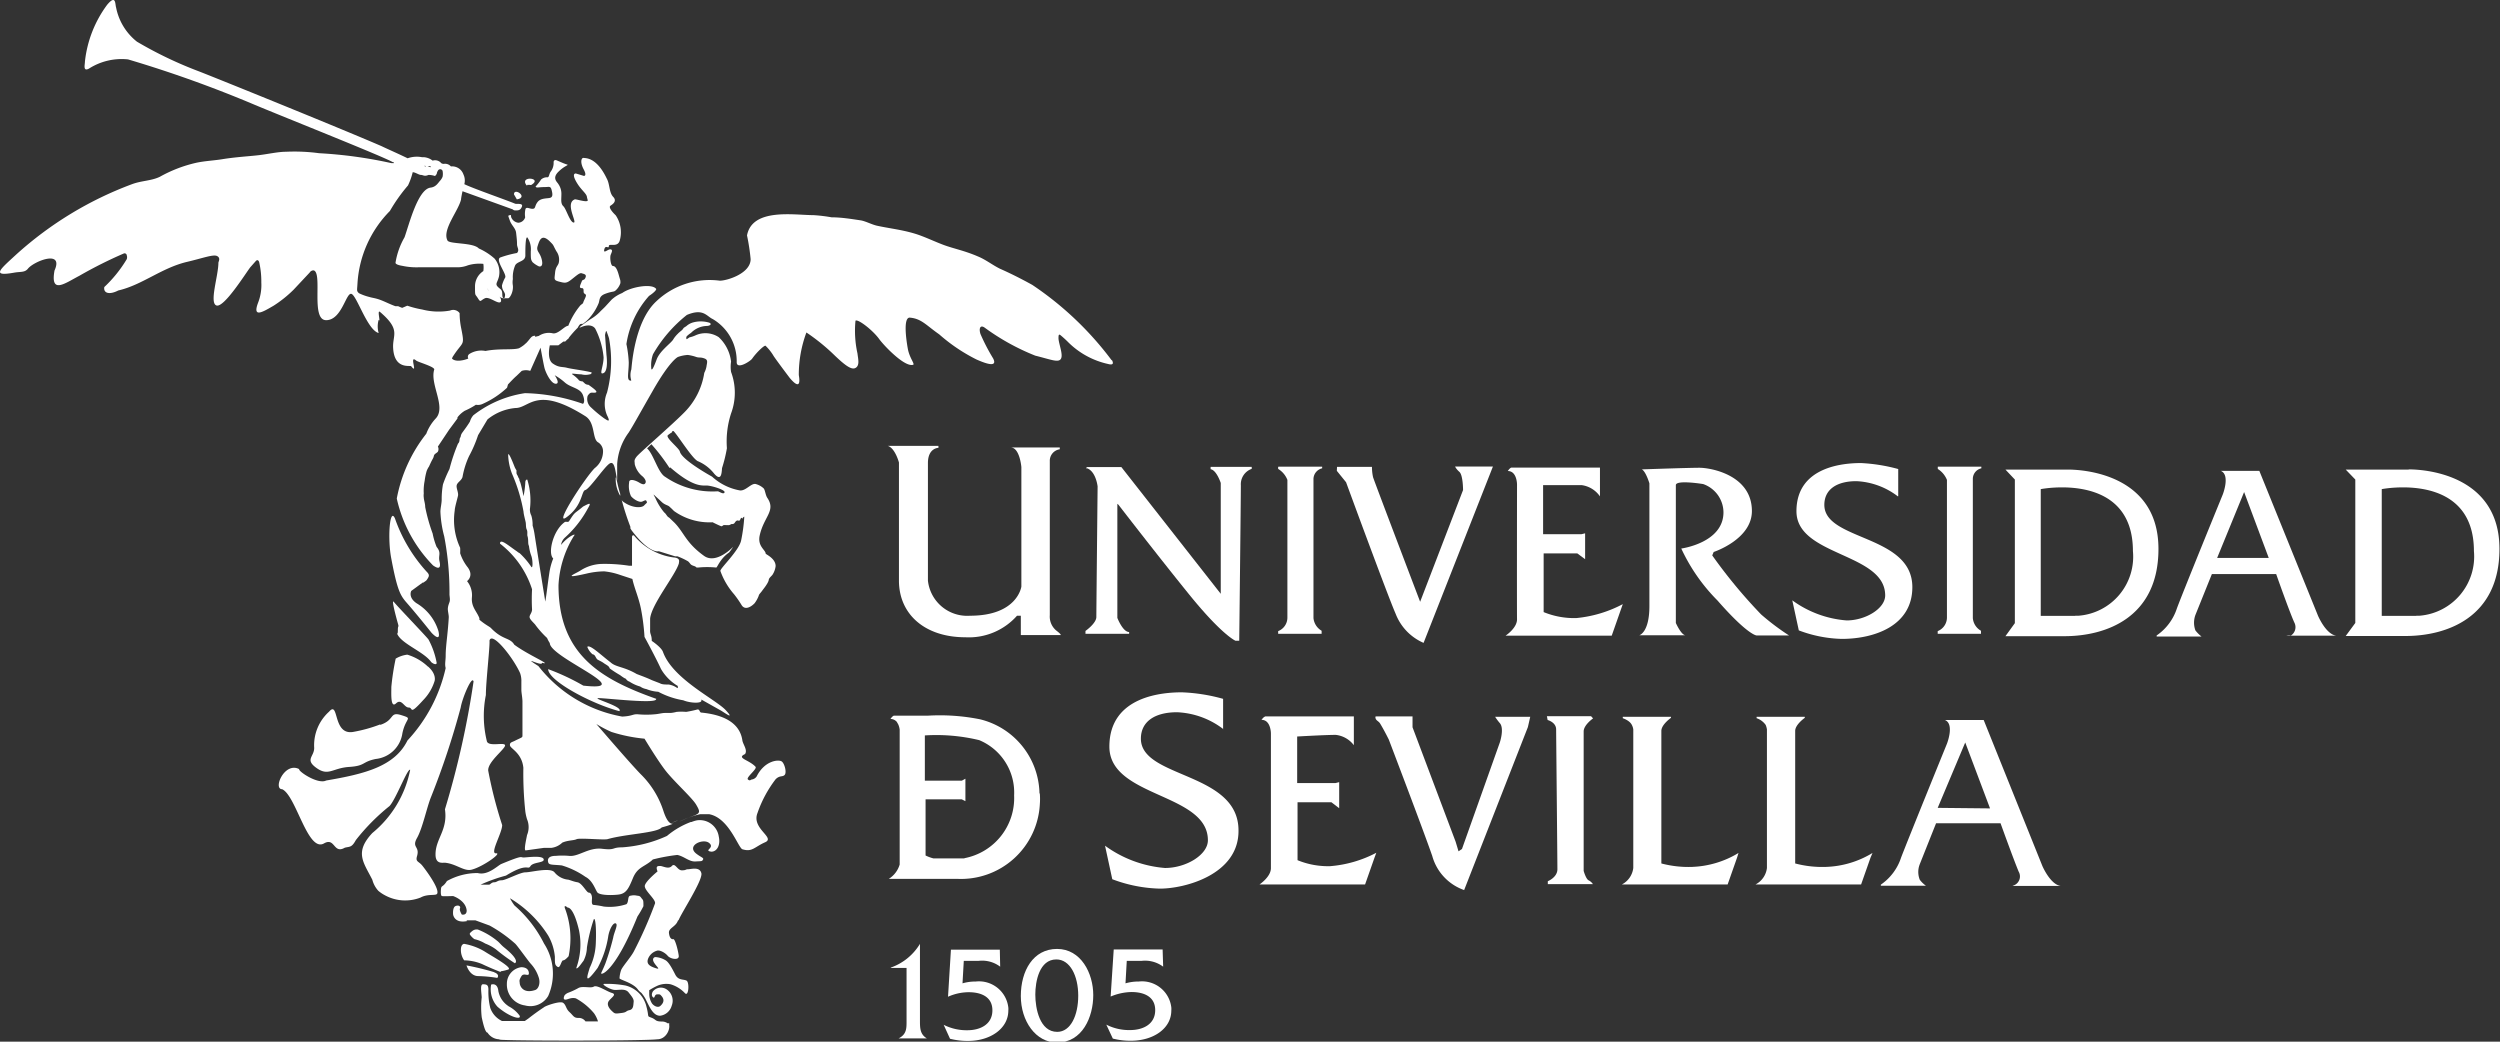 <svg xmlns="http://www.w3.org/2000/svg" viewBox="0 0 138.05 57.52"><rect x="0" y="0" width="138.05" height="57.52" fill="#333333" stroke="none"/><defs><style>.cls-1,.cls-2{fill:#fff;}.cls-2{fill-rule:evenodd;}</style></defs><g id="Capa_2" data-name="Capa 2"><g id="Capa_1-2" data-name="Capa 1"><g id="Capa_2-2" data-name="Capa 2"><g id="Capa_1-3" data-name="Capa 1"><path id="Trazado_301" data-name="Trazado 301" class="cls-1" d="M49.19,53.43a3.07,3.07,0,0,0,1.61-1.31h0v4.22c0,.43,0,.77.38,1v0H49.62v0c.46-.23.44-.58.44-1V53.45h-.87Z"/><path id="Trazado_302" data-name="Trazado 302" class="cls-1" d="M55.23,53.38h0a1.65,1.65,0,0,0-1.2-.32l-.81,0-.07,1.24a2.57,2.57,0,0,1,.73-.1,1.63,1.63,0,0,1,1.8,1.44.86.86,0,0,1,0,.16c0,1-1,1.68-2.22,1.68a3.91,3.91,0,0,1-1-.12l-.35-.77a2.8,2.8,0,0,0,1.31.3c.69,0,1.38-.31,1.38-1.1s-.69-1-1.31-1a2.82,2.82,0,0,0-1.14.25l.16-2.6h2.7Z"/><path id="Trazado_303" data-name="Trazado 303" class="cls-1" d="M56.37,55c0-1.39.68-2.6,2-2.6s2,1.34,2,2.55-.6,2.62-2,2.62c-1.18,0-2-1.19-2-2.57m.8-.08c0,.76.24,2.06,1.21,2.06.74,0,1.16-.91,1.16-2s-.45-2-1.21-2c-.94,0-1.16,1.22-1.16,1.94"/><path id="Trazado_304" data-name="Trazado 304" class="cls-1" d="M64.23,53.38h0a1.67,1.67,0,0,0-1.2-.32l-.81,0-.07,1.24a2.57,2.57,0,0,1,.73-.1,1.63,1.63,0,0,1,1.8,1.43,1,1,0,0,1,0,.17c0,1-1,1.67-2.23,1.67a3.89,3.89,0,0,1-1-.12l-.36-.77a2.75,2.75,0,0,0,1.32.3c.69,0,1.38-.31,1.38-1.1s-.69-1-1.31-1a3.09,3.09,0,0,0-1.15.25l.17-2.6h2.7Z"/><path id="Trazado_305" data-name="Trazado 305" class="cls-2" d="M69.86,39.56l4.9,0v1.59a1.45,1.45,0,0,0-1-.57c-.59,0-2.13.09-2.13.09v2.57h2.12l.2-.05v1.44l-.43-.33H71.65v3.2a4.43,4.43,0,0,0,1.8.33A6.61,6.61,0,0,0,76,47.09l-.1.27-.52,1.48H69.55s.63-.42.63-.9,0-7.44,0-7.44,0-.75-.52-.75c.13-.18.2-.18.2-.18"/><path id="Trazado_306" data-name="Trazado 306" class="cls-2" d="M57.4,43.8a4.3,4.3,0,0,0-3.28-4.08,11.31,11.31,0,0,0-2.9-.2l-1.86,0s-.06,0-.19.18a.46.46,0,0,1,.35.16l.08.14a1,1,0,0,1,.08.29v7.45a1.4,1.4,0,0,1-.6.79h3.77a4.36,4.36,0,0,0,4.57-4.12,3.75,3.75,0,0,0,0-.58M53.26,47.4H51.54a2.23,2.23,0,0,1-.43-.16v-3.1h2l.2.1V43l-.2.11H51.07v-2.5a10.11,10.11,0,0,1,3,.26A3.13,3.13,0,0,1,56,43.92a3.38,3.38,0,0,1-2.75,3.47"/><path id="Trazado_307" data-name="Trazado 307" class="cls-2" d="M111,48.92h2.78c-.57-.09-1-1.1-1-1.1l-3.24-8.06h-2.14c.54.22.11,1.31.11,1.31s-2.1,5.16-2.53,6.28a2.9,2.9,0,0,1-1.12,1.5l0,.06h2.49a1.52,1.52,0,0,1-.34-.33,1.16,1.16,0,0,1,0-.86l.9-2.26h3.56s.72,2,1,2.67a.53.53,0,0,1-.22.74l-.12.05M107,44.61,108.52,41l1.37,3.64Z"/><path id="Trazado_308" data-name="Trazado 308" class="cls-2" d="M76,39.56h2v.6l2.38,6.32.16.53.19-.13L82.82,41s.26-.77,0-1.07a2.88,2.88,0,0,1-.26-.35H84.5l-.13.57-3.52,9a2.78,2.78,0,0,1-1.76-1.88c-.49-1.42-2.4-6.43-2.4-6.43s-.24-.49-.47-.87c-.1-.18-.28-.17-.27-.4"/><path id="Trazado_309" data-name="Trazado 309" class="cls-2" d="M85.42,39.55h2.44l.11.12s-.52.36-.52.72v7.7s.12.44.27.52a.61.61,0,0,1,.24.21H85.47v-.16S86,48.45,86,48s-.07-7.53-.07-7.72c0-.4-.47-.52-.47-.52Z"/><path id="Trazado_310" data-name="Trazado 310" class="cls-2" d="M93.47,47.87a5.89,5.89,0,0,1-1.73-.19V40.36c0-.35.53-.72.53-.72v-.06H89.61v.08s.38.12.5.37a.73.73,0,0,1,.08.25c0,.06,0,.65,0,1.48v6.17a1.18,1.18,0,0,1-.63.91H95.4l.52-1.48L96,47.1a5.28,5.28,0,0,1-2.57.77"/><path id="Trazado_311" data-name="Trazado 311" class="cls-2" d="M100.85,47.87a5.86,5.86,0,0,1-1.72-.19V40.36c0-.35.53-.72.53-.72v-.06H97v.08a1,1,0,0,1,.5.37,1,1,0,0,1,.07.25c0,.06,0,.65,0,1.48v6.17a1.18,1.18,0,0,1-.63.91h5.83l.52-1.48.11-.26a5.25,5.25,0,0,1-2.56.77"/><path id="Trazado_312" data-name="Trazado 312" class="cls-2" d="M67.54,40.27V38.59a9.77,9.77,0,0,0-2.28-.36c-1,0-4,.18-4,3s5.44,2.55,5.44,5.17c0,.8-1.2,1.53-2.37,1.53a6.5,6.5,0,0,1-3.31-1.23l.4,1.85a7.89,7.89,0,0,0,2.63.52c1.39,0,4.34-.78,4.34-3.18C68.43,42.61,63,43,63,40.79c0-.94.76-1.46,2-1.46a4.51,4.51,0,0,1,2.55.93"/><path id="Trazado_313" data-name="Trazado 313" class="cls-2" d="M49.07,24.62h2.75v.11s-.58,0-.58.84v6.49A2.18,2.18,0,0,0,53.57,34c2.62,0,2.83-1.61,2.83-1.61v-6.6s-.09-1.08-.59-1.08c0-.1,0,0,0,0h2.71v.1a.64.64,0,0,0-.55.66v8.5a1,1,0,0,0,.36.85c.3.23.24.25.24.25h-2.2V34h-.21a3.55,3.55,0,0,1-2.85,1.19c-2.24,0-3.67-1.27-3.67-3.13V25.54s-.21-.8-.62-.92"/><path id="Trazado_314" data-name="Trazado 314" class="cls-2" d="M60,25.89v-.1h1.92l5.49,7V26.67s-.23-.71-.56-.76v-.13h2.27v.11a.9.9,0,0,0-.6.91c0,.75-.09,8.58-.09,8.58h-.21s-.74-.31-2.56-2.56-3.9-4.95-3.9-4.95l-.06-.05v6.3s.3.78.65.78V35H59.94v-.16s.6-.42.6-.77.07-7.21.07-7.21-.09-.82-.58-1"/><path id="Trazado_315" data-name="Trazado 315" class="cls-2" d="M70.59,25.77l2.42,0v.09a.62.62,0,0,0-.48.57v7.7a.91.91,0,0,0,.45.7V35h-2.4v-.15a.8.8,0,0,0,.51-.74V26.5a1.23,1.23,0,0,0-.5-.6.13.13,0,0,1,0-.12"/><path id="Trazado_316" data-name="Trazado 316" class="cls-2" d="M107,25.77l2.41,0v.09a.6.6,0,0,0-.47.57v7.7a.88.88,0,0,0,.45.7V35H107v-.15a.81.81,0,0,0,.51-.74V26.5a1.27,1.27,0,0,0-.5-.6.24.24,0,0,1,0-.12"/><path id="Trazado_317" data-name="Trazado 317" class="cls-2" d="M73.83,25.78h1.93a2.62,2.62,0,0,0,.06.57c.08.26,2.6,6.88,2.6,6.88l2.37-6.17s0-.82-.2-1-.24-.3-.24-.3h2.09l-3.83,9.74a2.88,2.88,0,0,1-1.54-1.6c-.44-1-2.74-7.27-2.74-7.27L73.82,26Z"/><path id="Trazado_318" data-name="Trazado 318" class="cls-2" d="M83.45,25.82l4.9,0v1.59a1.47,1.47,0,0,0-1-.62H85.21v2.71h2.11l.21-.05v1.43l-.43-.32H85.24V33.8a4.43,4.43,0,0,0,1.8.33,6.84,6.84,0,0,0,2.57-.77L89,35.1H83.14s.64-.42.63-.91,0-7.44,0-7.44,0-.74-.51-.74c.13-.19.2-.19.2-.19"/><path id="Trazado_319" data-name="Trazado 319" class="cls-2" d="M90.66,25.92s2.53-.09,3.18-.09,2.9.41,2.9,2.39c0,1.57-2.11,2.26-2.11,2.26l-.08.19a28.14,28.14,0,0,0,2.7,3.26,13.48,13.48,0,0,0,1.54,1.16H97s-.47,0-2.16-1.93a10.05,10.05,0,0,1-2-2.87s2.33-.31,2.33-2a1.67,1.67,0,0,0-1.12-1.56s-1.51-.25-1.51.06V34.4s.3.68.54.68H90.52s.56-.14.56-1.61V26.69s-.2-.67-.42-.77"/><path id="Trazado_320" data-name="Trazado 320" class="cls-2" d="M114.21,25.93h-3.47l.52.55v7.93l-.52.72H114c2.26,0,5.19-1,5.19-4.82,0-4-3.91-4.38-5-4.38m.41,8.08h-1.91l0-7s5.09-1,5.09,3.42a3.27,3.27,0,0,1-3,3.57h-.19"/><path id="Trazado_321" data-name="Trazado 321" class="cls-2" d="M126.24,35.1H129c-.57-.08-1-1.1-1-1.1l-3.24-8h-2.13c.54.22.11,1.31.11,1.31s-2.11,5.16-2.53,6.28a2.9,2.9,0,0,1-1.12,1.5l0,.06h2.48a1.82,1.82,0,0,1-.34-.34,1.24,1.24,0,0,1,0-.85l.91-2.26h3.55s.72,2.05,1,2.67a.55.55,0,0,1-.23.75l-.11,0m-3.92-4.31,1.49-3.64,1.36,3.64Z"/><path id="Trazado_322" data-name="Trazado 322" class="cls-2" d="M104.82,27.4V25.9a9.52,9.52,0,0,0-2.06-.33c-.91,0-3.56.17-3.56,2.66s4.9,2.29,4.9,4.65c0,.72-1.08,1.38-2.13,1.38a5.84,5.84,0,0,1-3-1.11l.36,1.66a7.14,7.14,0,0,0,2.37.47c1.77,0,3.9-.7,3.9-2.86,0-2.91-4.86-2.55-4.86-4.54,0-.85.68-1.31,1.77-1.31a4.06,4.06,0,0,1,2.29.84"/><path id="Trazado_323" data-name="Trazado 323" class="cls-2" d="M133,25.93h-3.47l.53.55V34.4l-.53.72h3.3c2.25,0,5.19-1,5.19-4.81,0-4-3.92-4.39-5-4.39m.42,8.09h-1.92l0-7s5.09-1,5.09,3.42a3.28,3.28,0,0,1-3,3.57h-.19"/><path id="Trazado_324" data-name="Trazado 324" class="cls-1" d="M37.13,45.42a2.15,2.15,0,0,0,.32-.13l-.33.13Z"/><path id="Trazado_325" data-name="Trazado 325" class="cls-1" d="M36.24,38.59c-3.12-1.1-5.4-2.48-5.4-6.27a5.7,5.7,0,0,1,.86-2.74c.15-.15-.3,0-.72.51a.7.7,0,0,1,.2-.39,6,6,0,0,0,1.29-1.64c.21-.35.06-.26-.27-.09-.52.44-.42.25-.77.8-.06.1-.19,0-.26.07-.64.47-.93,1.72-.62,2a3.44,3.44,0,0,0-.21.76c-.1.66-.16,1.24-.23,1.62-.22-1.36-.44-2.74-.6-3.77a3.34,3.34,0,0,0-.1-.43,1.73,1.73,0,0,0-.07-.55.7.7,0,0,1-.07-.43,3.85,3.85,0,0,0-.14-1.51c0-.08-.1-.06-.12.07a5.3,5.3,0,0,1-.1.8s-.14-.7-.2-.81,0-.12-.07-.19l-.06-.14a.38.38,0,0,1-.06-.13c0-.05,0-.11,0-.16a1,1,0,0,1-.1-.18c-.15-.38-.31-.77-.36-.7a3.17,3.17,0,0,0,.21,1.06,9.33,9.33,0,0,1,.64,2.11c0,.12.1.48.12.59s0,.28.06.4,0,.3.05.39c.05.25,0,.37.07.51a2.31,2.31,0,0,0,.12.52c.1.25.1.79,0,.62a4.41,4.41,0,0,0-.63-.74.65.65,0,0,1-.15-.1c-.45-.3-.94-.75-.94-.43a5.18,5.18,0,0,1,1.77,2.52,10.29,10.29,0,0,0,0,1.11c0,.21-.17.32-.13.46s.28.33.33.42a5.24,5.24,0,0,0,.63.7,1.51,1.51,0,0,0,.15.28c0,.8,4.95,2.7,1.85,2.35a12.69,12.69,0,0,0-1.94-.91c0,.64,2.4,1.92,3.93,2.32.24-.25-1.57-.72-1.14-.72s3.17.33,3.17.06"/><path id="Trazado_326" data-name="Trazado 326" class="cls-1" d="M28.38,10.73l.16.28c.67-.11-.16-.68-.16-.28"/><path id="Trazado_327" data-name="Trazado 327" class="cls-1" d="M29.11,10.21s.08,0,.11,0,0,0,.05,0a.09.09,0,0,0,.07,0c.65-.39-.65-.52-.28,0l.05.05"/><path id="Trazado_328" data-name="Trazado 328" class="cls-1" d="M23.38,32.17c.17-.12.16-.1.24-.23s.1-.21-.05-.36a8.52,8.52,0,0,1-1.76-2.95c-.29-.66-.42,1.12-.2,2.23.32,1.7.49,2,.8,2.37.55.62,1.41,1.7,1.41,1.7s.55.62.39-.08A2.7,2.7,0,0,0,23,33.31c-.48-.33-.29-.68-.29-.68l.63-.46"/><path id="Trazado_329" data-name="Trazado 329" class="cls-1" d="M24.12,36.64a4.37,4.37,0,0,0-.46-1.33c-.18-.23-1.72-1.83-1.91-2.07s.25,1.29.25,1.29l0,.06c-.06.08,0,.4-.07.4.22.56,1.49,1,1.88,1.57.15.13.29.14.28.08"/><path id="Trazado_330" data-name="Trazado 330" class="cls-1" d="M23.63,36.81a2.85,2.85,0,0,0-1.14-.66,1.63,1.63,0,0,0-.64.22,13.33,13.33,0,0,0-.24,1.56c0,.39-.05,1.2.26.91s.44.23.7.23,0,.47.79-.4A2.62,2.62,0,0,0,24,37.6s.12-.37-.36-.79"/><path id="Trazado_331" data-name="Trazado 331" class="cls-1" d="M21,40a8,8,0,0,1-1.52.42c-1.12.17-.75-1.77-1.31-1.12a2.49,2.49,0,0,0-.82,2c0,.49-.53.64.13,1.11s.88,0,1.8-.06.69-.28,1.47-.44a1.66,1.66,0,0,0,1.47-1.42c.19-.9.61-.79-.06-1s-.34.27-1.17.54"/><path id="Trazado_332" data-name="Trazado 332" class="cls-1" d="M38.73,38.63l1.05.59c.17.09.85.6.3,0S37.15,37.5,36.61,36c-.09-.26-.62-.61-.62-.61,0-.35-.11-.36-.09-.62l0-.16,0-.45c.07-.79,1.42-2.43,1.59-3.06,0-.1.1-.29-.31-.32A3.44,3.44,0,0,1,35,29.56c-.07,0-.1,0-.1.13,0,.46,0,1.14,0,1.55l-.16,0a8.86,8.86,0,0,0-1.54-.1,2.29,2.29,0,0,0-1.14.36c-.21.15-1.15.51.3.18a4.54,4.54,0,0,1,1-.13,3.83,3.83,0,0,1,.89.2l.67.22c.11.51.34,1,.47,1.63a12,12,0,0,1,.2,1.57s.58,1.06.91,1.77a2.62,2.62,0,0,0,.93.94.29.29,0,0,0,0,.09c0,.1-.1-.1-.5-.17-.19,0-.38,0-.49-.07L36,37.56c-.3-.14-.5-.21-.84-.34-.72-.42-1.15-.37-1.45-.65-.55-.42-1.14-1-1.28-.85a1,1,0,0,0,.29.41s.09,0,.15.11.09.16.14.19.21.1.32.18.15.09.24.16.08.12.11.15a6.65,6.65,0,0,0,.56.36s.23.18.32.2a.35.35,0,0,0,.2.16,2.11,2.11,0,0,0,.59.27.85.85,0,0,0,.34.14,2.11,2.11,0,0,0,.66.15,4.51,4.51,0,0,0,1.38.47c.38.16,1.05.19,1,0h0"/><path id="Trazado_333" data-name="Trazado 333" class="cls-1" d="M34,26.38a1.82,1.82,0,0,0,.25,1l0-.1a7.24,7.24,0,0,1-.22-.92"/><path id="Trazado_334" data-name="Trazado 334" class="cls-1" d="M25.75,50.82l.5,0,.79.29a7.75,7.75,0,0,1,1.41,1c.12.11.75,1,.87,1.12a2,2,0,0,1,.42.72c.12.33,0,.66-.19.72-.66.22-.84-.22-.85-.37s-.05-.15.09-.39.46.09.41-.22-.43-.28-.43-.28a.92.92,0,0,0-.78.92,1.16,1.16,0,0,0,1,1.19A1.14,1.14,0,0,0,30.27,55a3.05,3.05,0,0,0-.23-2.9A6.83,6.83,0,0,0,28.41,50a2.7,2.7,0,0,1-.25-.4,6.39,6.39,0,0,1,2.11,2.06,2.87,2.87,0,0,1,.37,1.17c0,.39,0,.46.15.56s.2-.36.31-.36.3-.23.3-.23a5,5,0,0,0,.1-1,4.74,4.74,0,0,0-.28-1.58c-.14-.34.13-.1.13-.1s.31-.08.62,1.24a3.85,3.85,0,0,1-.15,2.1c.07.08.29-.27.4-.4a1.73,1.73,0,0,0,.19-.74,9.34,9.34,0,0,1,.38-1.56c.08-.11.15.44.11,1.33a3.37,3.37,0,0,1-.34,1.36c-.1.36-.38,1.1.44,0a5.44,5.44,0,0,0,.58-1.7c.05-.39.27-.82.42-.76s-.09.48-.14.79a13.69,13.69,0,0,1-.43,1.42c-.07.18-.15.35-.23.52s.72.06,2-3.11a5.3,5.3,0,0,0,.33-.57c0-.29,0-.32-.08-.41s-.08-.16-.27-.17a.71.71,0,0,0-.35,0c-.2,0-.09.34-.24.47a2.94,2.94,0,0,1-1.25.13,4.85,4.85,0,0,0-.55-.09c-.15,0-.1-.23-.1-.38s-.06-.3-.18-.3-.37-.53-.62-.57-.46-.15-.56-.15a1.11,1.11,0,0,1-.71-.4c-.24-.29-1.29,0-1.6,0s-1.09.44-1.32.44-.26.11-.41.11-.22.13-.28.13c-.38,0-.53,0-.47,0a9,9,0,0,1,1.4-.5c1.2-.74,1.2-.28,1.35-.52s.8-.17.73-.39-.92-.09-1.11-.09,0-.15-1.23.36c-.2.09-.74.65-1.3.5a3.47,3.47,0,0,0-1.7.44c-.23.37-.31.22-.33.45s0,.36.05.38.62,0,.62,0,.7.23.75.8c0,.29-.27.22-.27.22s-.15-.24-.1-.34-.06-.2-.24-.13-.14.46-.14.46.05.52.78.37"/><path id="Trazado_335" data-name="Trazado 335" class="cls-1" d="M28.08,55.56a1.27,1.27,0,0,1-.56-.83c-.05-.5-.4-.36-.4-.36a1.43,1.43,0,0,0,.35,1.22c.65.57,1.35.76,1.22.49a1.73,1.73,0,0,0-.62-.52"/><path id="Trazado_336" data-name="Trazado 336" class="cls-1" d="M27.28,53.68a14.84,14.84,0,0,0-1.52-.37s.17.59.65.59a7.46,7.46,0,0,1,1.05.1s.17-.18-.17-.31"/><path id="Trazado_337" data-name="Trazado 337" class="cls-1" d="M27.83,52.31c-.15-.12-.26-.27-.38-.36a4,4,0,0,0-1.06-.62.38.38,0,0,0-.31.08c-.06.05-.12.09-.14.15s.2.27.26.3a2,2,0,0,1,.59.24,2.59,2.59,0,0,1,.59.32,10.85,10.85,0,0,0,1.05.77s.35-.12-.6-.88"/><path id="Trazado_338" data-name="Trazado 338" class="cls-1" d="M27.67,53.63s.09,0,.39-.09-.95-.77-1.3-1a3.29,3.29,0,0,0-1.13-.42s-.18,0-.18.33a1,1,0,0,0,.18.58,2.65,2.65,0,0,1,1,.21c.48.23,1,.43,1,.43"/><path id="Trazado_339" data-name="Trazado 339" class="cls-1" d="M37.47,50.82c.12-.35,1.35-2.22,1.26-2.6S38.15,48,38,48s-.1.06-.35.06-.37-.44-.55-.24-.5,0-.64,0-.27,0-.15.3c0,0-.63.51-.7.77s.62.77.56,1A23.19,23.19,0,0,1,35,52.54c-.15.29-.58.78-.69,1a1.58,1.58,0,0,0-.1.48c0,.08.72.24,1,.6a.76.76,0,0,0,.2.2,1.94,1.94,0,0,1,.23.33c.23.46.42.93.8.94a.76.76,0,0,0,.65-.55.75.75,0,0,0-.3-.92.57.57,0,0,0-.74.13s-.12.19,0,.31.07-.14.23-.15.17,0,.24.08.25.29-.06.56c-.1.09-.3.05-.45-.13a1,1,0,0,1-.16-.54l0-.2a3.67,3.67,0,0,1,.48-.26,1.25,1.25,0,0,1,.69-.07,1.79,1.79,0,0,1,.8.49c.21.23.26-.6.09-.69s-.45,0-.62-.33-.36-.7-.55-.8a1.22,1.22,0,0,0-.55-.17c-.06,0-.21.08-.07.31s.39.4.08.3-.51-.22-.42-.5a.75.75,0,0,1,.49-.46c.15-.06.45.1.6.28s.64.27.61,0-.2-.94-.3-.92-.21-.06-.24-.34.39-.34.5-.7"/><path id="Trazado_340" data-name="Trazado 340" class="cls-1" d="M38.15,45.39a4.48,4.48,0,0,0-1.32.77,7.09,7.09,0,0,1-2.47.63c-.6,0-.35.17-1.11.08s-1.31.46-1.84.39a4.21,4.21,0,0,0-.71,0c-.48,0-.47.24-.42.38s.33.1.75.15a4.6,4.6,0,0,1,1.3.63c.39.2.54.69.65.85s.72.18,1.16.13.57-.33.81-.91.57-.6,1-.94l.1-.09a10,10,0,0,1,1.35-.25c.37.07.65.38,1,.36s.36,0,.42-.1-.09-.12-.33-.3c-.65-.46.33-.9.67-.62s-.34.41.12.48c.31,0,.52-.36.41-.84a1.06,1.06,0,0,0-1.21-.89,1.61,1.61,0,0,0-.29.09"/><path id="Trazado_341" data-name="Trazado 341" class="cls-1" d="M36.87,56.51s-.11-.09-.28-.1c-.44,0-.33-.1-.61-.21s-.12,0-.28-.6a1.57,1.57,0,0,0-1.16-1.18,5.71,5.71,0,0,0-1.17-.09c-.2,0,.29.3.54.33s.61-.1.8.14.3.37.28.53,0,.4-.23.45-.12.12-.46.16-.34.05-.52-.12-.29-.38-.15-.56.44-.35.16-.43-.82-.46-1-.35-.64-.06-.87.09a4.17,4.17,0,0,1-.57.26c-.2.1-.2.2-.2.2s-.07.16.06.17.31-.14.59-.07a3.46,3.46,0,0,1,1,.82,1.57,1.57,0,0,1,.22.45h-.69a.45.45,0,0,0-.4-.19c-.25,0-.27-.13-.48-.32s-.18-.38-.35-.51-1,.17-1.06.24c-.29.19-.58.4-.86.62l-.2.14h-1.2l-.06,0a1.26,1.26,0,0,1-.65-.73,3.81,3.81,0,0,1-.1-1c0-.28-.11-.29-.29-.3s-.1.4-.08.72a5,5,0,0,0,0,1.1c.08.38.2.86.32.85h0a.8.8,0,0,0,.71.37c-.88.09,7.88.1,8.66,0,.48,0,.72-.53.66-.8a.18.18,0,0,0,0-.09"/><path id="Trazado_342" data-name="Trazado 342" class="cls-1" d="M61.39,19.9A17.89,17.89,0,0,0,57,15.73c-.58-.32-1.17-.62-1.78-.89-.41-.2-.78-.5-1.22-.68-.74-.32-1.34-.43-1.88-.63s-1.08-.47-1.61-.63c-.73-.22-1.42-.29-2.1-.44-.29-.07-.6-.24-.87-.29C47,12.09,46.45,12,45.92,12a8.77,8.77,0,0,0-1-.12c-1.06,0-3.38-.41-3.67,1.12a11.5,11.5,0,0,1,.2,1.31c0,.79-1.3,1.19-1.7,1.19a4.28,4.28,0,0,0-3.52,1.15c-1.25,1.17-1.35,3.75-1.37,3.76a1,1,0,0,0,0,.6.09.09,0,0,1-.08,0c-.18-.05-.06-.47-.06-1A6.26,6.26,0,0,0,34.59,19a5.14,5.14,0,0,1,1.25-2.66c.25-.16.43-.34.39-.39-.23-.31-1.4-.11-1.87.23a1.94,1.94,0,0,0-.59.37l-.33.36c-.08.09-.26.25-.32.32a2.49,2.49,0,0,1-.52.4s-.88.59-.5.43.65-.09.77.09a4.36,4.36,0,0,1,.46,1.58c0,.52-.28,1,0,.87s.16-1,.16-1l-.08-1.1s.05-.28.08-.21.1.26.14.39a6.87,6.87,0,0,1-.11,3,1.6,1.6,0,0,0,0,1.25c.23.45,0,.27-.16.17a6.73,6.73,0,0,1-.71-.59.62.62,0,0,1-.2-.65c.17-.26.24-.15.42-.18s-.05-.2-.37-.43c0,0-.14,0-.22-.09l-.11-.1s-.18,0-.23-.1a1.87,1.87,0,0,0-.34-.29c-.08-.08.24,0,.5,0a.93.93,0,0,0,.47,0c.07,0,.14-.1.08-.11-.32-.09-1.07-.18-1.34-.25s-.45,0-.79-.24-.16-1-.16-1h.47l.28-.21s0,0,.1,0l.12-.12a.18.18,0,0,0,.09-.1,5.78,5.78,0,0,1,.48-.54s.07-.14.13-.19.14,0,.19-.05l.16-.13.13-.13a2.87,2.87,0,0,0,.54-.84c.08-.18,0-.4.38-.54s.45-.09.55-.17a.92.92,0,0,0,.28-.42c0-.19,0-.11-.09-.44s-.19-.5-.32-.5-.18-.47-.13-.61.14-.28,0-.31-.42.28-.35,0,.25,0,.25-.18.48.1.6-.3A1.67,1.67,0,0,0,34,11.89c-.2-.19-.41-.45-.29-.53s.38-.25.15-.49-.18-.69-.35-1c-.56-1.18-1.15-1.13-1.28-1.15s-.21.24,0,.63,0,.37,0,.36l-.43-.13c-.14,0-.17.15.07.54s.51.56.54.75.11.24-.07.24-.55-.12-.6-.1c-.56.21.15,1.29-.06,1.28s-.41-.75-.57-.9S31,11,31,10.74a.94.94,0,0,0-.17-.58c-.05-.1-.36-.31,0-.67s.62-.37.47-.41-.49-.2-.57-.23-.15,0-.16.1a.79.79,0,0,1-.14.5c-.13.16-.09.36-.22.34a.48.48,0,0,0-.29.09c-.09.07,0,0-.19.24s-.17.16-.13.21.19,0,.46,0,.34-.07.4.16.07.38-.07.43-.52,0-.7.23-.1.37-.27.38-.33-.12-.4,0A1.19,1.19,0,0,0,29,12a.42.42,0,0,1-.38.3.48.48,0,0,1-.36-.24c-.08-.12,0-.22-.11-.18s-.1,0,0,.29.32.42.35.69.05.42.05.62.15.32,0,.49a5.79,5.79,0,0,0-.93.25c-.28.14.36.9.28,1.1a1.85,1.85,0,0,0-.18.44c0,.27.13.31.17.5a.55.55,0,0,1-.07.28.1.1,0,0,0,0-.05c-.16-.1,0-.38-.19-.53-.36-.28-.18-.28-.08-.68a1.18,1.18,0,0,0-.24-1,3.32,3.32,0,0,0-.87-.56c-.31-.34-1.62-.23-1.73-.44-.31-.59.61-1.64.75-2.27,0-.08.07-.41.08-.45l2.77,1a.2.2,0,0,0,.14.06c.17,0,.29,0,.37-.21s-.3-.13-.37-.16c-.53-.22-2.32-.84-2.81-1.08a.78.78,0,0,0-.05-.54.66.66,0,0,0-.69-.44.43.43,0,0,0-.4-.14h0s-.12,0-.17-.08a.45.45,0,0,0-.44-.1h0a.88.88,0,0,0-.49-.19h-.1l0,0a1.51,1.51,0,0,0-.79.06c-.6-.29-1.22-.56-1.42-.66-1.9-.83-8.6-3.55-10.08-4.13A22,22,0,0,1,7.56,2.3,3.18,3.18,0,0,1,6.41.41c-.06-.19,0-.73-.49-.15A6.41,6.41,0,0,0,4.69,3.4c0,.17-.12.57.22.39a3.35,3.35,0,0,1,2.16-.51,66.24,66.24,0,0,1,7,2.51c1.72.72,7.06,2.84,7.61,3.16.07,0,.08.05.07.06h-.13a24.64,24.64,0,0,0-4-.55,10.2,10.2,0,0,0-1.83-.08c-.43,0-1,.13-1.51.19s-1.26.1-2,.22c-.41.07-1,.1-1.45.2a7.53,7.53,0,0,0-2,.77c-.47.23-1,.21-1.54.41a19.82,19.82,0,0,0-6.4,3.89c-.89.82-1.39,1.22-.13,1,.37-.07.6,0,.78-.22.32-.41,2-1.08,1.47.1-.24,1.34.58.7,1.37.29A24.15,24.15,0,0,1,6.83,14,.12.12,0,0,1,7,14.1a.32.32,0,0,1,0,.21,7.1,7.1,0,0,1-1.24,1.54c-.06.35.29.44.77.19,1.31-.3,2.37-1.23,3.76-1.57.9-.21,1.49-.44,1.7-.33s.07.31.07.37c0,.72-.52,2.24-.1,2.36s1.6-1.77,1.86-2.11l.31-.35c.1-.1.16,0,.18.06a4.77,4.77,0,0,1,.12,1.13,2.69,2.69,0,0,1-.18,1.12c-.33.88.29.49.86.16A6.64,6.64,0,0,0,16.21,16l.89-.95a.25.25,0,0,1,.22-.12c.51.13-.18,2.75.69,2.75s1.1-1.56,1.4-1.45.88,2,1.5,2.16a1.3,1.3,0,0,1,0-.73c.13.2-.11-.6.08-.43,1.17,1,.67,1.26.72,2,.07,1.23,1,.91,1,1,.4.5-.15-.68.27-.32.11.09,1,.33,1,.49-.26.82.68,2.07.08,2.71a2.52,2.52,0,0,0-.52.84,8.23,8.23,0,0,0-1.63,3.58,7.65,7.65,0,0,0,2,3.69c.35.25.44.12.36-.22s.12-.46-.16-.8a3.92,3.92,0,0,1-.22-.74A9.81,9.81,0,0,1,23.48,28c0-.2-.07-.36-.08-.53a.82.82,0,0,1,0-.22,2.75,2.75,0,0,1,.05-.7,3.45,3.45,0,0,1,.11-.54,1.19,1.19,0,0,1,.13-.25c.06-.13.12-.27.2-.41s.05-.16.09-.23.16-.12.2-.18a.31.31,0,0,0,0-.28l.62-.93.46-.62a.21.21,0,0,0,0-.06,1.45,1.45,0,0,1,.41-.37,4,4,0,0,0,.61-.33.61.61,0,0,0,.4-.06A4.84,4.84,0,0,0,28,21.41l.05-.18c.17-.18.33-.35.48-.48l.28-.27a.76.76,0,0,1,.47,0l.57-1.28s.16.9.22,1.13.35.86.62.86-.06-.47-.06-.47a3.17,3.17,0,0,1,.56.4c.34.3.85.3,1,.7s0,.48,0,.48a10.29,10.29,0,0,0-3.2-.59,6.11,6.11,0,0,0-2.85,1.22.92.92,0,0,0-.19.35c-.12.2-.26.39-.4.58s-.08.22-.14.31,0,.21-.12.33a10,10,0,0,0-.47,1.4,7,7,0,0,0-.36.85,4.65,4.65,0,0,0-.07.83c0,.23-.07.47-.07.68a6.21,6.21,0,0,0,.21,1.36,16.32,16.32,0,0,1,.29,3.19c0,.13.05.3,0,.44s-.08.22-.09.35.06.38.05.5c-.05.91-.17,1.55-.17,2.11,0,.27-.06.47,0,.68a8.63,8.63,0,0,1-2.11,4c-.71,1.44-2.38,1.85-4.49,2.21-.45.23-1.55-.51-1.49-.63-.81-.42-1.46,1.11-.94,1.11.77.35,1.4,3.48,2.3,3,.63-.37.52.6,1.16.23.28-.07.38,0,.61-.42a11.41,11.41,0,0,1,1.86-1.88c.36-.39,1-2.11,1.14-2A6,6,0,0,1,20.56,46c-1,1.07-.49,1.61,0,2.58a1.46,1.46,0,0,0,.33.61,2,2,0,0,0,.39.26,2.33,2.33,0,0,0,1.95.11c.4-.22.84-.08.91-.21.14-.28-.62-1.3-.82-1.55s-.39-.2-.29-.53c.16-.55-.31-.45,0-1s.54-1.7.78-2.28a44.28,44.28,0,0,0,1.63-4.92c.08-.5.62-1.8.71-1.44a48.66,48.66,0,0,1-1.58,7.06c.17,1.15-.53,1.63-.52,2.5,0,.55.4.44.53.45.65.07,1.07.52,1.51.37.6-.17,1.66-.92,1.3-.89s.34-1.12.34-1.56a24,24,0,0,1-.77-3c-.05-.48.94-1.2.93-1.4s-.87.09-1-.21a5.87,5.87,0,0,1-.06-2.57c0-.73.23-2.7.2-3,.12-.55,1.29.9,1.69,1.79a1.31,1.31,0,0,1,.07.48c0,.12,0,.28,0,.44s.05.38.06.62V39c0,.1,0,.23,0,.32s0,.29,0,.46v.82c0,.13,0,.1-.39.29-.18.1-.32.09-.3.27s.66.41.74,1.24a19.51,19.51,0,0,0,.11,2.42,2.73,2.73,0,0,0,.09.41,1.14,1.14,0,0,1,0,.89c0,.06-.2.85-.07.84l1-.14.24,0h.17a1.06,1.06,0,0,0,.61-.29c.33-.14.62-.11.79-.19s1.45.05,1.7,0c1-.29,2.75-.34,3-.65a5,5,0,0,0,.62-.2c-.09,0-.29,0-.52-.69a5,5,0,0,0-1.21-2c-.51-.5-2.5-2.82-2.5-2.82a6.71,6.71,0,0,0,.84.44,8.65,8.65,0,0,0,1.82.37s.66,1.1,1.12,1.71,1.5,1.54,1.73,1.93.24.48-.15.62-.6.24-.8.33a5.26,5.26,0,0,1,1.17-.42c.14,0,.27,0,.4,0h.1c1.12.21,1.62,1.92,1.85,1.94.53.16.65-.13,1.24-.39s-.77-.75-.42-1.62a6.6,6.6,0,0,1,1-1.86c.23-.23.38-.11.5-.24s0-.62-.16-.74-.94-.07-1.39.83a.4.4,0,0,1-.24.16c-.09,0-.12.11-.24,0s.53-.58.42-.7c-.36-.39-1.08-.47-.58-.7.16-.23-.13-.55-.15-.78-.16-1-1.13-1.4-2.25-1.51-.13,0-.08-.2-.24-.17a6,6,0,0,1-.61.13,3.08,3.08,0,0,0-.53,0,1.91,1.91,0,0,1-.33.06c-.12,0-.21,0-.33,0s-.36.06-.51.07a5.05,5.05,0,0,1-1,0c-.28,0-.27.1-.83.13a7.56,7.56,0,0,1-4.63-2.79c-1-.64.22.06.2-.18.63.15-.75-.42-1.53-1-.25-.41-.63-.24-1.28-.91-.08-.09-.28-.16-.65-.47a.29.29,0,0,0,0-.09c-.14-.37-.46-.62-.41-1.15a1.24,1.24,0,0,0-.27-.89s.42-.3,0-.81a2.54,2.54,0,0,1-.38-.73,2.43,2.43,0,0,0,0-.3,3.63,3.63,0,0,1-.3-2.06c0-.16.14-.63.18-.81s-.11-.43-.07-.59.26-.25.32-.45a4.66,4.66,0,0,1,.36-1.15,7,7,0,0,0,.5-1.16l.52-.87a2.84,2.84,0,0,1,1.55-.63c.78,0,1.14-1.26,3.85.45.55.34.38,1.2.68,1.43a.58.58,0,0,1,.3.5,1.18,1.18,0,0,1-.46.94c-.5.49-2.27,3.2-1.58,2.73.93-.66.83-1.46,1.06-1.52s1-1.2,1.31-1.44.34.35.45.9c0-.33,0-.66,0-.89a3.28,3.28,0,0,1,.64-1.75c.27-.43.36-.61,1.33-2.31s1.39-1.86,1.39-1.86a2,2,0,0,1,.54-.11,2.37,2.37,0,0,1,.46.11c.18.06.22,0,.45.08s.15.23.12.46a1.27,1.27,0,0,1-.12.34,3.93,3.93,0,0,1-1.07,2.15c-.68.7-2.51,2.27-2.67,2.48s-.1.24-.1.41a1.23,1.23,0,0,0,.4.65c.13.1.24.27.2.37s-.12.14-.35,0-.57-.24-.56,0a1.34,1.34,0,0,0,.1.74c.1.14.45.39.64.3s.19-.08.23,0,0,.07-.14.22-.65.15-1.12-.18a.34.34,0,0,1-.12-.12,14.5,14.5,0,0,0,.48,1.48l0,.09.07.11c1,1.32,1.5,1.15,1.5,1.15l.9.28.13,0,0,0A3.93,3.93,0,0,1,38,31c.15.14.1.18.31.25s.06.09.24.09a5,5,0,0,1,1,0c.06,0,.21-.49.71-.83a3.71,3.71,0,0,0,.23-.32s-.94,1-1.62.5c-1-.72-1.09-1.28-1.63-1.83L37,28.63c-.08-.08-.1-.06-.16-.14s-.1-.15-.16-.19a3.28,3.28,0,0,1-.5-.82c-.06-.1-.12-.21-.06-.15s.24.22.42.39.34.17.43.26l.12.11.13.13a3.37,3.37,0,0,0,2.13.62s0,0,0,0,.44.22.49.22.08-.05.11-.06.21,0,.3,0a.38.38,0,0,0,.13-.06c.08,0,.14,0,.19-.07.17-.27.23,0,.31-.19s.1,0,.12-.05a.19.19,0,0,1,.1-.1,9.1,9.1,0,0,1-.17,1.29c-.1.58-1.19,1.58-1.15,1.71a4,4,0,0,0,.76,1.29,6.19,6.19,0,0,1,.41.59c.16.27.47.16.72-.1a1.72,1.72,0,0,0,.23-.42c0-.06.11-.16.18-.26s.2-.25.3-.43.05-.18.1-.26.16-.16.2-.24a1.1,1.1,0,0,0,.15-.44c0-.43-.55-.65-.55-.69,0-.2-.46-.4-.33-1,.23-1.05.91-1.36.42-2.08-.1-.15-.12-.43-.2-.52a1,1,0,0,0-.4-.23c-.26-.12-.58.39-.92.34a3.08,3.08,0,0,1-1.53-.76s-1.68-.92-1.78-1.39c-.05-.19-.81-.77-.66-.9s-.09.05,0,0a1.88,1.88,0,0,1,.23-.16s0-.1.09-.06c.25.26,1,1.47,1.32,1.65a2.26,2.26,0,0,1,.92.7c.38.43.41,0,.43-.31a8,8,0,0,0,.27-1.1,5,5,0,0,1,.23-1.92,3.28,3.28,0,0,0,0-2.29,1.82,1.82,0,0,1,0-.57,2.2,2.2,0,0,0-.68-1.35,1.33,1.33,0,0,0-1.31-.09,1.6,1.6,0,0,1-.31.1s-.14.1-.15.1-.05-.07,0-.16a1.55,1.55,0,0,1,.24-.19A1.27,1.27,0,0,1,39,18c.26,0,.34-.15.1-.2a1.59,1.59,0,0,0-.81,0,.92.92,0,0,0-.39.21l-.14.09-.09.12s-.21.17-.23.2a1.6,1.6,0,0,0-.28.35c-.17.23-.73.62-.9,1.08s-.3.72-.3.43a1.75,1.75,0,0,1,.1-.72,7.62,7.62,0,0,1,1.87-2.17c.91-.38,1.08.07,1.43.23A2.69,2.69,0,0,1,40.68,20c0,.43.75-.05.85-.19.25-.36.71-.79.75-.71a2.65,2.65,0,0,1,.44.56c.13.2.73,1,.89,1.21.42.5.61.47.5-.16a6.69,6.69,0,0,1,.42-2.35A11.08,11.08,0,0,1,46,19.54c.74.72,1.06.91,1.27.76s.11-.5.08-.78a5.78,5.78,0,0,1-.11-1.81c.13-.11.93.5,1.3,1,.23.33,1.36,1.53,1.85,1.44.19,0-.16-.34-.26-.89s-.26-1.76.12-1.72c.64.06.89.42,1.61.92a9.56,9.56,0,0,0,2.06,1.39c.94.42,1.09.27.92-.06a10.77,10.77,0,0,1-.7-1.35c-.1-.32,0-.51.23-.35a12.56,12.56,0,0,0,2.8,1.55c.85.21,1.27.4,1.41.18s-.1-.78-.13-1.12c0-.15,0-.27.1-.2a5.84,5.84,0,0,1,.46.42,4.49,4.49,0,0,0,2.18,1.18c.3.08.3-.05.21-.22M27,16.08a1,1,0,0,1-.1-.17l.1.17M24.27,9.21l-.15,0a.05.05,0,0,0,0,0,0,0,0,0,0,0,0l.14,0m-.74,0s0,0,0,0l-.1-.05.07,0m.29.08a.15.15,0,0,0,.1,0l-.1,0-.17-.07h.16m5.78,9.43v-.06c-.23,0-.24.15-.51.42a.27.27,0,0,0-.08.07,2,2,0,0,1-.3.2c-.36.11-1.08,0-1.85.15a1.24,1.24,0,0,0-.88.16.19.19,0,0,0-.07.26c-.3.12-.73.19-.9,0a.48.48,0,0,1,.08-.16c.54-.83.63-.5.42-1.55a4.26,4.26,0,0,1-.08-.8.44.44,0,0,0-.53-.14,3.64,3.64,0,0,1-1.54-.06,5.47,5.47,0,0,1-.82-.21L22.21,17a2,2,0,0,1-.22-.09l-.15,0c-.31-.11-.57-.25-.84-.35s-.44-.11-.6-.16a2.86,2.86,0,0,1-.58-.21c-.14-.13-.1-.15-.08-.54a6.21,6.21,0,0,1,1.79-4,9.23,9.23,0,0,1,1-1.41,3.73,3.73,0,0,0,.26-.73c.14,0,.34.15.46.15s.18.1.41,0a1.09,1.09,0,0,1,.36.06.41.41,0,0,0,.1-.13c0-.06.07-.23.15-.24a.14.14,0,0,1,.17.09v0a.85.85,0,0,1,0,.32.74.74,0,0,1-.13.21h0l0,0s0,0,0,0h0c-.13.14-.23.35-.53.39-.7.08-1.18,2-1.44,2.74a4.1,4.1,0,0,0-.5,1.41c0,.08.18.14.38.17a3.7,3.7,0,0,0,.88.08l.53,0,.38,0c.13,0,.31,0,.47,0l.83,0a1.62,1.62,0,0,0,.53-.11,2.22,2.22,0,0,1,.85-.08,1.36,1.36,0,0,1,0,.4s0,0,0,0a1,1,0,0,0-.46.83c0,.58,0,.41.16.67s.13.12.39,0,.8.42.89.16c0-.07,0-.15-.09-.25a.4.4,0,0,0,.21.09s.12,0,.13,0,.05,0,.14,0,.3-.35.26-.71a1,1,0,0,1,0-.35,1.65,1.65,0,0,1,.13-.76c.12-.23.56-.2.56-.54s0-1.05.11-1a1.16,1.16,0,0,1,.19.77c0,.41,0,.46.1.6a1.41,1.41,0,0,0,.35.23s.26.08.16-.36-.33-.46-.23-.77.21-.68.65-.27c.27.27.16.16.38.56a.78.78,0,0,1,.13.66c-.05.16-.17.2-.2.54s-.09.4.22.48.4.11.68-.11.46-.39.57-.35.29.05.21.24-.15.06-.21.22-.18.36,0,.36.05.23.15.3.13.07,0,.34,0,.13-.22.31a4.17,4.17,0,0,0-.67,1.13c-.21,0-.57.5-.88.41a1,1,0,0,0-.75.15m7.26,7.26c1.24,1.08,1.74,1,2,1s1.06.24,1,.38-.3-.06-.38-.06a4.6,4.6,0,0,1-2.9-.8c-.4-.23-.64-1.26-1-1.57l.24-.23a10.79,10.79,0,0,1,1,1.31"/></g></g></g></g></svg>